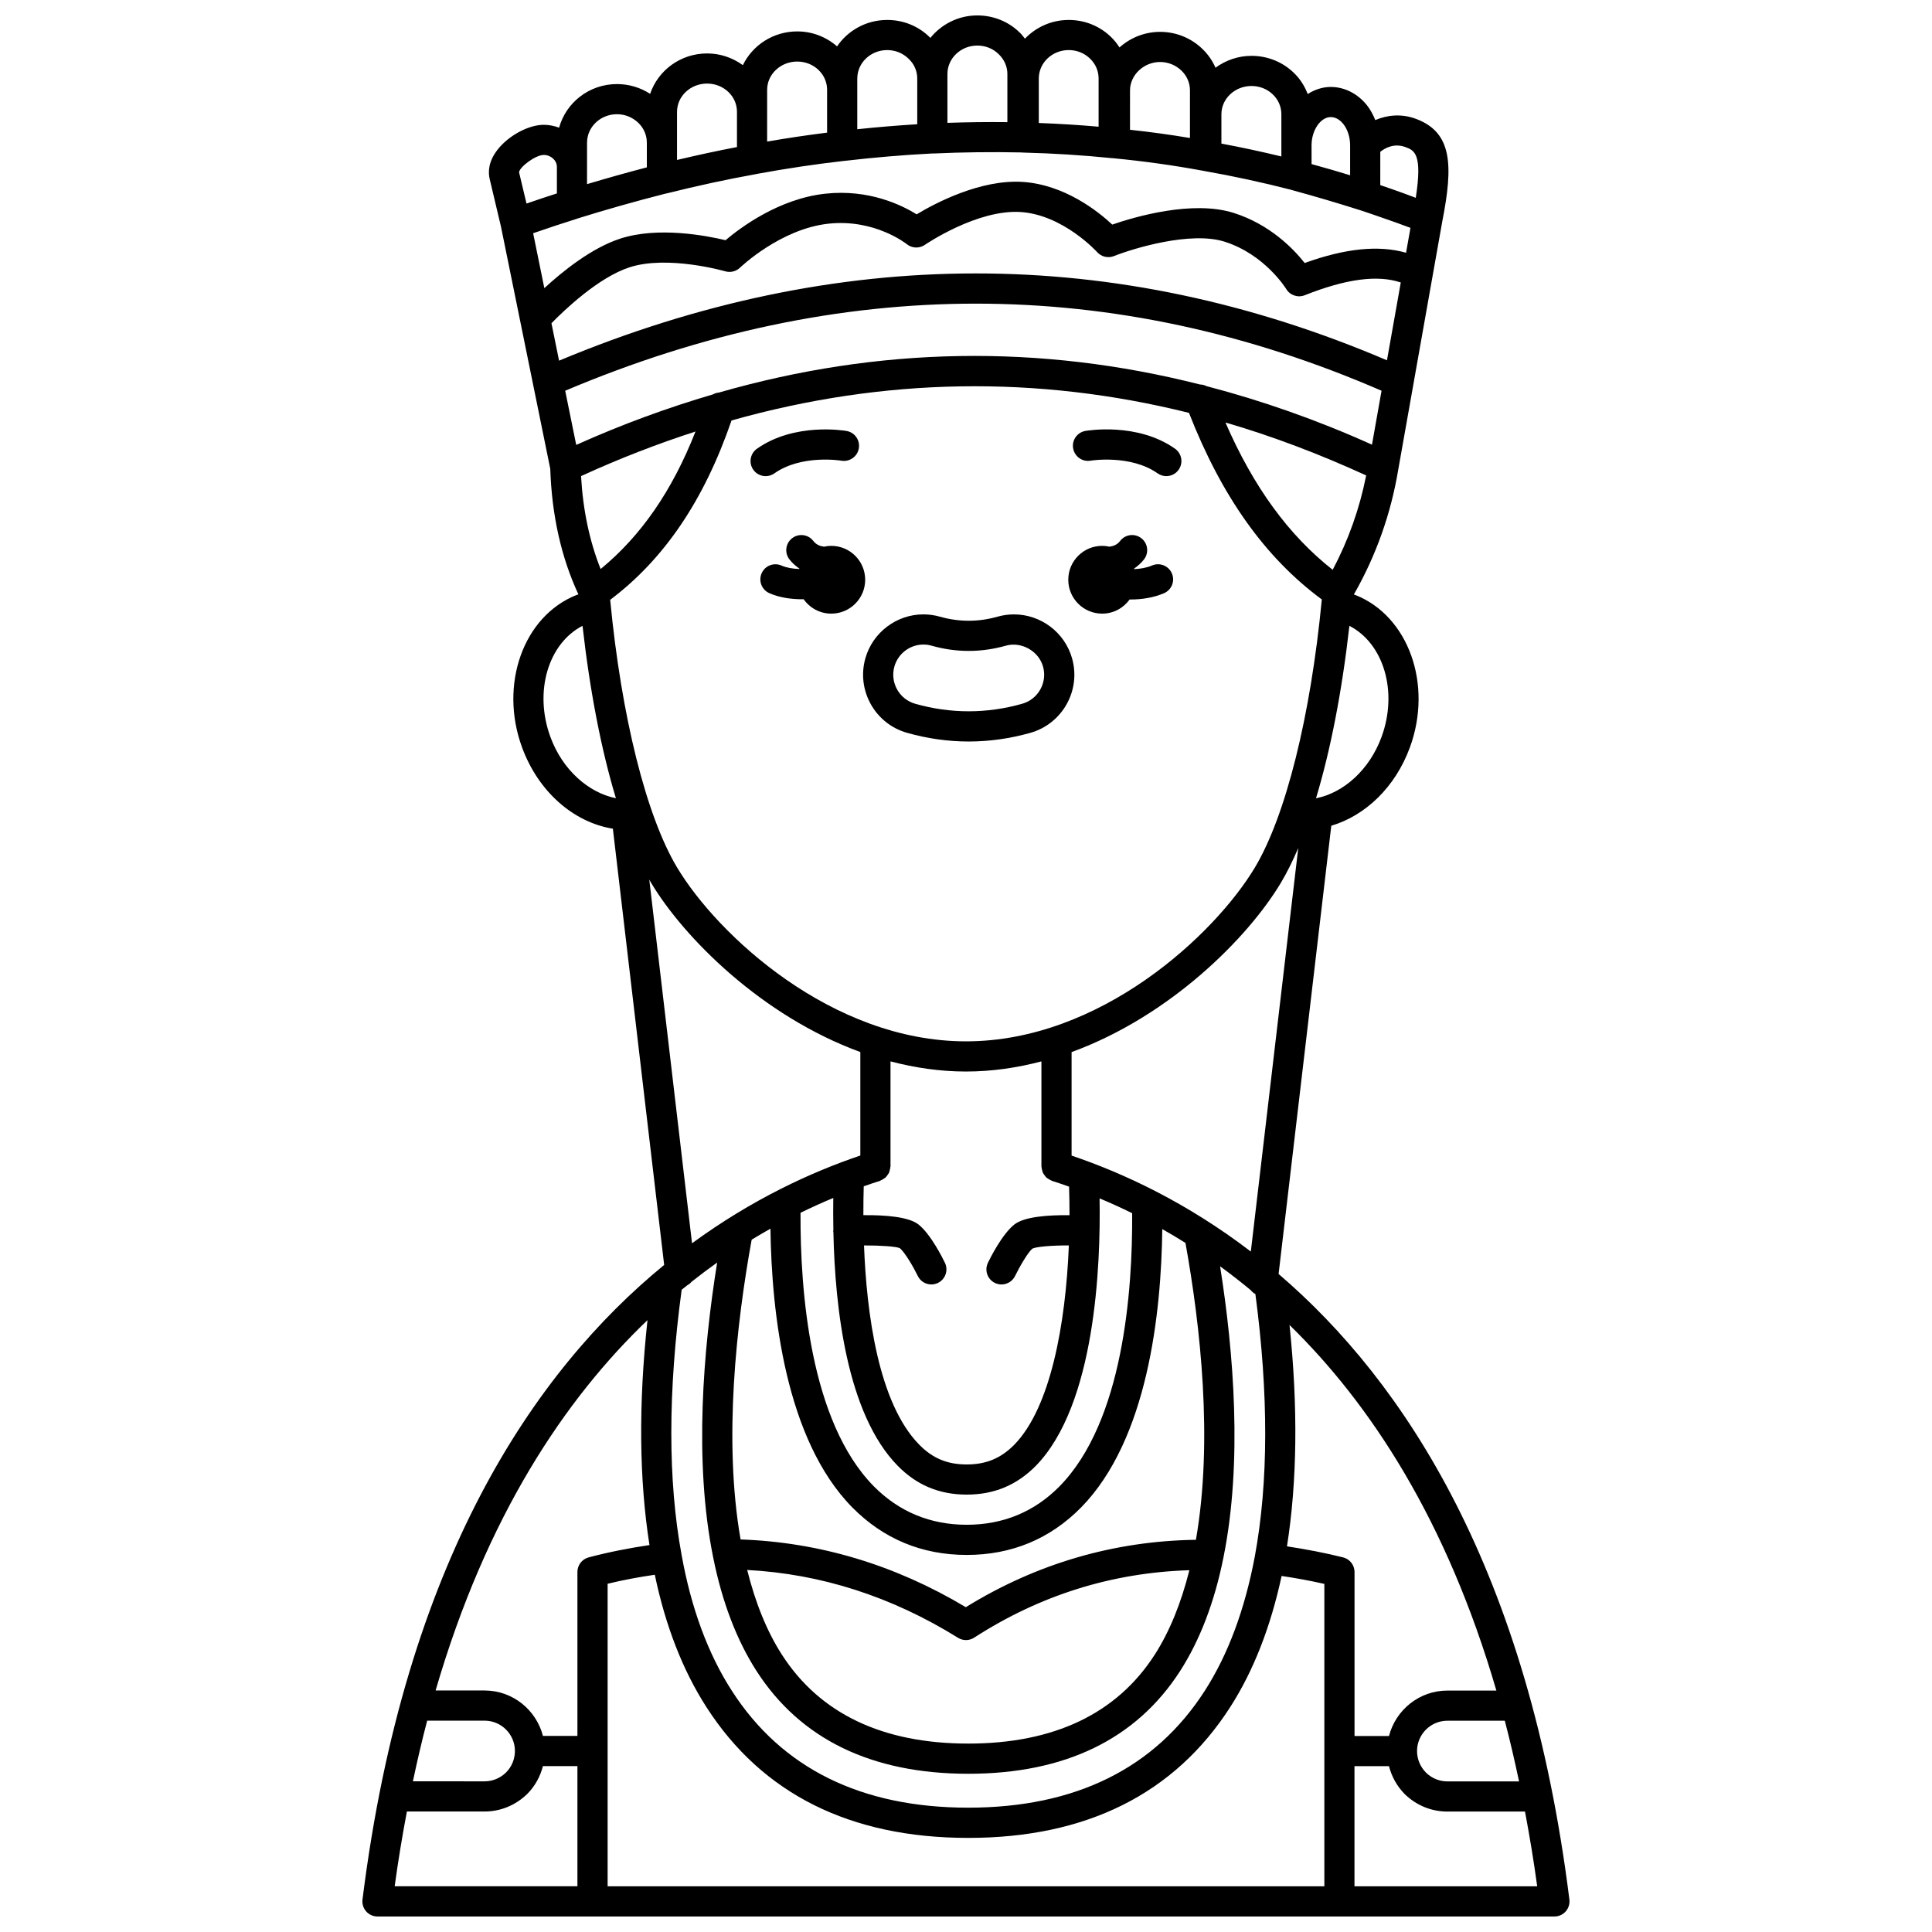 <?xml version="1.0" encoding="UTF-8"?>
<!-- Uploaded to: ICON Repo, www.iconrepo.com, Generator: ICON Repo Mixer Tools -->
<svg width="800px" height="800px" version="1.1" viewBox="144 144 512 512" xmlns="http://www.w3.org/2000/svg">
 <defs>
  <clipPath id="a">
   <path d="m240 148.09h320v503.81h-320z"/>
  </clipPath>
 </defs>
 <path d="m436.09 306.62c3.008 0 5.648-1.492 7.281-3.758 0.082 0 0.164 0.012 0.25 0.012 2.941 0 6.062-0.473 8.844-1.664 2.031-0.867 2.973-3.219 2.098-5.25-0.867-2.035-3.238-2.969-5.25-2.102-1.473 0.629-3.133 0.891-4.742 0.969-0.016-0.043-0.023-0.09-0.039-0.133 0.98-0.684 1.891-1.469 2.656-2.465 1.348-1.75 1.016-4.262-0.734-5.606-1.75-1.348-4.258-1.02-5.606 0.734-0.758 0.992-1.758 1.375-2.828 1.52-0.625-0.137-1.273-0.219-1.934-0.219-4.957 0-8.98 4.023-8.98 8.98 0.004 4.965 4.023 8.98 8.984 8.98z"/>
 <path d="m364.3 288.66c-0.668 0-1.312 0.082-1.934 0.219-1.066-0.145-2.062-0.527-2.828-1.52-1.344-1.75-3.852-2.082-5.606-0.734-1.75 1.344-2.082 3.856-0.734 5.606 0.766 0.996 1.676 1.781 2.66 2.461-0.012 0.031-0.02 0.062-0.031 0.098-1.691-0.059-3.383-0.32-4.695-0.902-2.027-0.898-4.387 0.004-5.281 2.019-0.902 2.016 0.004 4.383 2.019 5.281 2.594 1.16 5.727 1.625 8.746 1.625 0.121 0 0.23-0.016 0.352-0.02 1.625 2.312 4.297 3.828 7.336 3.828 4.957 0 8.98-4.023 8.98-8.98-0.004-4.957-4.023-8.98-8.984-8.98z"/>
 <path d="m433.03 266.08c0.094-0.02 10.586-1.691 17.754 3.367 0.699 0.496 1.504 0.73 2.301 0.73 1.254 0 2.496-0.586 3.269-1.695 1.273-1.809 0.84-4.297-0.965-5.574-9.977-7.031-23.195-4.801-23.754-4.707-2.176 0.383-3.625 2.457-3.242 4.629 0.387 2.184 2.457 3.641 4.637 3.25z"/>
 <path d="m346.91 270.18c0.797 0 1.598-0.234 2.301-0.73 7.223-5.09 17.664-3.383 17.766-3.363 2.16 0.371 4.238-1.074 4.617-3.246 0.387-2.176-1.066-4.25-3.242-4.629-0.559-0.098-13.777-2.324-23.754 4.707-1.805 1.273-2.238 3.766-0.965 5.574 0.785 1.094 2.019 1.688 3.277 1.688z"/>
 <g clip-path="url(#a)">
  <path d="m482.84 481.62 13.965-118.79c9.047-2.688 16.953-10.211 20.82-20.73 6.129-16.676-0.328-34.801-14.402-40.406-0.141-0.055-0.297-0.098-0.438-0.148 5.856-10.242 9.836-21.391 11.781-33.188 0-0.004 0.004-0.008 0.004-0.012l9.125-51.449c0-0.012 0.004-0.023 0.008-0.039l2.531-14.258c2.906-14.812 2.652-23.512-6.981-27.098-3.859-1.441-7.625-1.027-10.789 0.32-0.566-1.406-1.273-2.742-2.191-3.906-2.457-3.094-5.953-4.875-9.598-4.875-2.223 0-4.285 0.719-6.121 1.879-0.797-2.09-2.008-4.023-3.691-5.641-2.996-2.887-6.973-4.481-11.203-4.481-3.59 0-6.875 1.199-9.539 3.148-0.801-1.844-1.969-3.535-3.473-4.988-3.023-2.914-7-4.516-11.203-4.516-4.16 0-7.918 1.59-10.766 4.129-0.637-0.984-1.359-1.918-2.227-2.75-2.984-2.918-6.977-4.535-11.227-4.535-4.586 0-8.691 1.926-11.602 4.961-0.441-0.555-0.863-1.121-1.383-1.621-2.988-2.926-6.977-4.539-11.234-4.539-5.07 0-9.539 2.363-12.457 5.969-0.07-0.07-0.125-0.16-0.199-0.227-2.981-2.926-6.973-4.543-11.23-4.543-5.551 0-10.438 2.797-13.285 7.004-2.914-2.531-6.609-3.965-10.555-3.965-6.387 0-11.863 3.68-14.414 8.941-2.731-1.98-6-3.102-9.469-3.102-7.074 0-13.016 4.516-15.102 10.707-2.602-1.684-5.633-2.59-8.789-2.59-7.367 0-13.52 4.926-15.332 11.555-1.273-0.473-2.633-0.758-4.07-0.758-4.004 0-9.246 2.805-12.191 6.523-2.539 3.203-2.566 6.023-2.141 7.836l2.988 12.598 13.066 64.195c0.41 12.363 2.926 23.543 7.461 33.285-0.172 0.062-0.359 0.113-0.527 0.176-14.07 5.606-20.531 23.73-14.398 40.402 4.324 11.766 13.68 19.848 24.059 21.523l13.594 115.61c-34.457 28.215-68.734 78.492-79.945 168.17-0.145 1.141 0.211 2.285 0.969 3.144 0.758 0.859 1.852 1.352 3 1.352h311.9c1.148 0 2.238-0.492 3-1.352 0.754-0.859 1.113-2.004 0.969-3.144-10.887-87.18-43.594-137.14-77.066-165.78zm63.727 134.47h-18.996c-2.129 0-4.16-0.844-5.664-2.324-1.531-1.559-2.375-3.586-2.375-5.715 0-4.43 3.602-8.039 8.039-8.039h15.219c1.355 5.176 2.606 10.547 3.777 16.078zm-6.012-24.07h-12.988c-7.457 0-13.684 5.137-15.473 12.043h-9.129v-43.461c0-1.836-1.25-3.434-3.027-3.879-4.977-1.242-9.953-2.176-14.875-2.926 2.699-17.188 2.949-36.836 0.672-58.66 21.359 20.848 41.637 51.617 54.82 96.883zm-235.53-28.309c4.242-1.031 8.406-1.785 12.504-2.387 2.824 13.531 7.402 25.328 13.68 35.074 14.773 23 38.121 34.664 69.391 34.664 31.289 0 54.645-11.664 69.418-34.664 6.16-9.578 10.719-21.266 13.621-34.754 3.75 0.566 7.531 1.238 11.328 2.109v80.141h-189.94zm21.113-79.105c0.445-0.234 0.824-0.551 1.145-0.926 2.262-1.793 4.519-3.488 6.769-5.086-3.691 22.977-6.199 52.637-1.074 78.031 2.363 11.852 6.238 22.016 11.516 30.215 11.629 18.066 30.508 27.227 56.105 27.227 25.625 0 44.512-9.16 56.141-27.23 5.262-8.188 9.125-18.301 11.477-30.039 5.113-25.266 2.715-54.535-0.879-77.211 2.695 1.961 5.398 4.066 8.105 6.301 0.336 0.434 0.766 0.789 1.25 1.055 3.508 26.461 3.477 49.836-0.137 69.441-2.633 14.078-7.094 26.086-13.27 35.68-13.207 20.566-34.297 30.988-62.691 30.988-28.371 0-49.449-10.426-62.66-30.996-6.293-9.762-10.77-21.859-13.305-35.988-3.644-19.719-3.621-43.367 0.02-70.273 0.5-0.395 0.996-0.789 1.488-1.188zm-20.434-181.65c14.336-10.793 24.887-26.383 32.156-47.531 40.391-11.383 80.922-12.039 121.23-2.012 8.668 22.184 20.223 38.398 35.203 49.449-2.961 30.918-9.551 57.383-17.754 71.066-10.676 17.797-40.906 46.039-76.543 46.039s-65.867-28.242-76.543-46.043c-8.203-13.668-14.793-40.098-17.75-70.969zm-8.926-100.95v-0.004c0.094-0.027 0.184-0.059 0.277-0.098 7.551-2.356 15.266-4.539 23.203-6.566 0.113-0.02 0.406-0.078 0.516-0.109 8.07-2.016 15.891-3.703 23.367-5.047l0.48-0.102c7.684-1.414 15.43-2.574 23.031-3.438 0.043-0.004 0.082-0.012 0.129-0.016 0.098-0.004 0.199-0.012 0.297-0.023 7.535-0.883 15.328-1.535 22.965-1.93h0.277 0.008 0.016 0.168c7.535-0.344 15.316-0.438 23.094-0.277 0.102 0.008 0.527 0.039 0.633 0.039 7.914 0.199 15.738 0.691 23.246 1.461 0.129 0.012 0.277 0.027 0.398 0.02h0.012 0.004 0.008c0.066 0.008 0.129 0.016 0.184 0.023 7.953 0.766 15.773 1.852 23.25 3.231 0.094 0.016 0.188 0.031 0.281 0.039 0.125 0.035 0.25 0.062 0.379 0.082 7.758 1.359 15.586 3.055 23.277 5.035 0.062 0.023 0.137 0.043 0.203 0.062 0.016 0.004 0.023 0.016 0.039 0.02 6.418 1.762 11.82 3.359 18.066 5.336 1.883 0.625 3.746 1.258 5.59 1.91 2.566 0.871 5.086 1.781 7.613 2.731l-1.172 6.594c-7.215-2.055-16.051-1.191-26.863 2.719-2.941-3.734-9.188-10.23-18.82-13.277-10.934-3.449-26.203 1.035-32.172 3.094-3.773-3.527-12.648-10.586-23.75-11.309-11.109-0.723-23.121 5.594-28.09 8.594-4.027-2.5-12.719-6.723-24.207-5.473-12.258 1.32-22.5 8.988-26.441 12.328-5.082-1.219-17.906-3.684-27.922-0.414-7.551 2.461-15.172 8.582-20.098 13.117l-2.965-14.551c4.231-1.465 7.941-2.691 11.488-3.801zm200.4 93c-11.637-9.148-21.016-21.98-28.422-39.043 12.461 3.637 24.891 8.348 37.293 14.035-1.742 8.801-4.723 17.172-8.871 25.008zm-162.67-46.973c-0.555 0.043-1.078 0.219-1.562 0.48-12.098 3.555-24.18 7.973-36.242 13.391l-2.922-14.355c72.684-30.777 145.43-30.773 216.34 0l-2.535 14.293c-14.57-6.566-29.191-11.68-43.836-15.508-0.543-0.277-1.129-0.434-1.742-0.441-42.391-10.746-85.023-10.07-127.5 2.141zm-44.367-18.371c3.359-3.438 12.422-12.129 20.676-14.82 10.164-3.301 25.242 1.016 25.391 1.059 1.367 0.395 2.867 0.031 3.906-0.969 0.105-0.105 10.742-10.289 23.453-11.656 12.254-1.324 20.637 5.348 20.711 5.402 1.383 1.141 3.352 1.223 4.824 0.207 0.137-0.098 13.875-9.461 25.391-8.695 11.23 0.73 20.18 10.527 20.262 10.621 1.121 1.25 2.906 1.672 4.461 1.051 5.098-2.027 20.305-6.664 29.305-3.816 10.684 3.379 16.281 12.449 16.332 12.527 1.008 1.688 3.102 2.387 4.914 1.668 10.926-4.34 19.293-5.457 25.453-3.383l-3.66 20.625c-71.965-30.727-145.73-30.695-219.4 0.094zm38.172 28.691c-6.164 15.715-14.473 27.695-25.141 36.445-2.938-7.371-4.68-15.613-5.188-24.629 10.098-4.629 20.207-8.539 30.328-11.816zm71.68 169.61c6.887 0 13.57-0.996 19.992-2.684v27.844c0 0.062 0.031 0.117 0.035 0.18 0.012 0.289 0.094 0.547 0.164 0.82 0.062 0.234 0.102 0.473 0.203 0.691 0.109 0.227 0.27 0.414 0.418 0.621 0.152 0.211 0.289 0.43 0.48 0.605 0.172 0.16 0.383 0.27 0.586 0.395 0.238 0.152 0.469 0.312 0.738 0.41 0.059 0.02 0.102 0.07 0.16 0.09 1.473 0.469 2.996 0.988 4.543 1.531 0.078 2.469 0.129 4.988 0.121 7.57-5.871-0.062-12.07 0.418-14.664 2.5-3.238 2.602-6.371 8.891-6.961 10.121-0.961 1.988-0.125 4.379 1.863 5.34 0.559 0.27 1.152 0.398 1.734 0.398 1.488 0 2.914-0.832 3.602-2.258 1.125-2.328 3.418-6.277 4.57-7.227 1.074-0.539 5.168-0.871 9.68-0.859-0.84 20.961-4.879 43.031-14.473 52.828-3.578 3.606-7.457 5.215-12.598 5.215-5.141 0-9.023-1.617-12.578-5.242-10.891-11.078-13.957-34.988-14.637-52.801 4.504-0.012 8.559 0.289 9.477 0.719 1.355 1.086 3.648 5.039 4.769 7.363 0.688 1.426 2.117 2.258 3.602 2.258 0.582 0 1.176-0.129 1.734-0.398 1.988-0.961 2.824-3.348 1.863-5.336-0.594-1.234-3.723-7.516-6.965-10.125-2.578-2.07-8.77-2.559-14.648-2.5-0.012-2.922 0.031-5.523 0.098-7.652 1.469-0.516 2.906-1.004 4.305-1.449 0.059-0.02 0.102-0.066 0.16-0.09 0.273-0.102 0.5-0.258 0.738-0.41 0.199-0.129 0.41-0.234 0.586-0.395 0.191-0.176 0.324-0.391 0.48-0.605 0.148-0.203 0.312-0.391 0.414-0.621 0.105-0.215 0.141-0.457 0.203-0.691 0.07-0.273 0.152-0.531 0.164-0.82 0.012-0.062 0.043-0.113 0.043-0.176v-27.844c6.426 1.684 13.109 2.684 19.996 2.684zm-35.141 42.078c-0.004 0.105-0.051 0.199-0.047 0.305 0.004 0.082 0.047 0.148 0.055 0.23 0.418 20.086 3.598 48.199 17.043 61.871 5.043 5.137 11.023 7.637 18.285 7.637 7.246 0 13.219-2.481 18.293-7.598 15.809-16.148 17.227-53.102 16.918-70.906 2.805 1.172 5.688 2.477 8.633 3.926 0.141 20.629-2.375 55.195-19.227 72.367-6.66 6.769-14.945 10.203-24.621 10.203-9.637 0-17.922-3.434-24.625-10.203-16.934-17.191-19.52-51.82-19.414-72.473 2.969-1.457 5.867-2.758 8.684-3.934-0.035 2.613-0.039 5.488 0.023 8.574zm-16.676-0.43c0.301 22.207 3.945 55.859 21.699 73.879 8.262 8.348 18.457 12.582 30.312 12.582 11.898 0 22.098-4.238 30.328-12.598 17.66-18.004 21.238-51.574 21.5-73.754 2.031 1.148 4.078 2.367 6.144 3.664 3.945 21.871 7.371 52.375 2.769 78.68-21.805 0.305-42.344 6.352-60.977 17.855-18.812-11.246-38.875-17.23-59.691-17.949-4.606-26.398-1.09-57.27 2.938-79.445 1.672-1.02 3.328-1.984 4.977-2.914zm111.02 90.508c-2.168 8.641-5.207 16.203-9.184 22.391-10.066 15.633-26.691 23.555-49.418 23.555-22.703 0-39.32-7.926-49.383-23.559-3.981-6.18-7.027-13.754-9.199-22.449 19.477 1.027 38.254 7.019 55.871 17.973 0.648 0.402 1.379 0.605 2.109 0.605 0.75 0 1.508-0.211 2.168-0.641 17.398-11.223 36.441-17.227 57.035-17.875zm-31.215-109.88v-27.426c26.141-9.543 46.746-30.328 55.41-44.773 1.629-2.711 3.18-5.84 4.66-9.316l-12.57 106.95c-16.945-12.961-33.676-20.758-47.5-25.43zm82.129-110.91c-3.184 8.652-10.008 14.777-17.359 16.227 3.856-12.742 6.894-28.344 8.852-45.703 9.078 4.668 12.938 17.438 8.508 29.477zm6.348-156.35c2.344 0.871 4.555 1.734 2.734 13.445-2.133-0.789-4.258-1.613-6.398-2.336-0.992-0.352-2.004-0.688-3.008-1.031l0.004-8.828c1.266-1.004 3.676-2.359 6.668-1.25zm-19.789-7.953c1.625 0 2.781 1.156 3.328 1.84 1.141 1.445 1.797 3.5 1.797 5.637v7.945c-3.297-1.02-6.707-2-10.215-2.961l-0.004-4.984c0-3.984 2.379-7.477 5.094-7.477zm-21.012-8.238c2.148 0 4.16 0.797 5.656 2.238 1.461 1.406 2.262 3.266 2.262 5.238v11.199c-5.277-1.277-10.586-2.422-15.891-3.41v-7.789c0.004-4.121 3.574-7.477 7.973-7.477zm-24.223-6.359c2.121 0 4.129 0.812 5.656 2.277 1.461 1.406 2.262 3.266 2.262 5.238v12.625c-5.262-0.879-10.586-1.613-15.891-2.18l0.004-10.441c0.004-4.074 3.652-7.519 7.969-7.519zm-24.215-3.16c2.152 0 4.152 0.801 5.664 2.277 1.457 1.406 2.258 3.262 2.258 5.238v12.793c-5.188-0.457-10.477-0.785-15.848-0.984v-11.805c0-4.144 3.555-7.519 7.926-7.519zm-32.137 6.32c0-4.148 3.555-7.516 7.922-7.516 2.148 0 4.148 0.801 5.656 2.277 1.484 1.43 2.305 3.289 2.305 5.238v12.781c-5.402-0.055-10.711 0.008-15.887 0.188v-12.969zm-23.891 1.199c0-4.148 3.555-7.516 7.922-7.516 2.152 0 4.152 0.801 5.688 2.309 1.473 1.387 2.277 3.238 2.277 5.211v12.133c-5.363 0.328-10.664 0.773-15.891 1.324v-13.461zm-23.887 3c0-4.121 3.574-7.477 7.965-7.477 2.148 0 4.16 0.797 5.656 2.242 1.461 1.402 2.262 3.258 2.262 5.234v11.363c-5.269 0.656-10.578 1.453-15.891 2.363l0.004-7.891v-5.836zm-23.883 5.836c0-4.121 3.574-7.477 7.961-7.477 2.148 0 4.16 0.797 5.664 2.242 1.457 1.402 2.258 3.258 2.258 5.234v9.352c-5.156 0.98-10.469 2.129-15.887 3.414v-12.766zm-23.844 8.16c0-4.148 3.555-7.516 7.922-7.516 2.121 0 4.129 0.812 5.656 2.277 1.461 1.406 2.262 3.266 2.262 5.238v6.57c-5.305 1.383-10.594 2.875-15.848 4.445l0.004-4.578v-6.438zm-11.477 3.277c1.887 0 3.481 1.449 3.481 3.16v7.035c-2.531 0.816-5.176 1.695-8.051 2.688l-1.969-8.273c0.086-1.379 4.324-4.609 6.539-4.609zm1.77 154.26c-4.426-12.039-0.566-24.809 8.504-29.473 1.957 17.355 4.992 32.949 8.848 45.691-7.312-1.465-14.176-7.57-17.352-16.219zm26.195 37.773c0.176 0.305 0.348 0.637 0.523 0.934 8.668 14.449 29.27 35.23 55.41 44.773v27.426c-13.035 4.406-28.652 11.586-44.602 23.254zm-0.473 116.76c-2.41 22.289-2.203 42.254 0.527 59.605-5.281 0.789-10.66 1.816-16.121 3.262-1.75 0.465-2.977 2.051-2.977 3.867v43.453h-9.133c-1.789-6.906-8.012-12.043-15.473-12.043h-12.977c13.453-46.207 34.312-77.277 56.152-98.145zm-58.387 106.14h15.215c4.43 0 8.039 3.606 8.039 8.039 0 2.129-0.844 4.16-2.324 5.668-1.555 1.527-3.582 2.371-5.715 2.371l-18.996-0.004c1.168-5.535 2.422-10.902 3.781-16.074zm-5.375 24.074h20.59c4.238 0 8.254-1.656 11.371-4.715 2.031-2.07 3.387-4.594 4.09-7.312h9.141v31.84h-48.43c0.934-6.863 2.039-13.43 3.238-19.812zm251.12 19.816v-31.832h9.141c0.707 2.719 2.07 5.258 4.137 7.363 3.066 3.008 7.082 4.668 11.32 4.668h20.594c1.199 6.383 2.305 12.945 3.234 19.809l-48.426-0.004z"/>
 </g>
 <path d="m384.36 338.2c5.394 1.531 10.902 2.309 16.359 2.309 5.453 0 10.957-0.777 16.355-2.305 8.484-2.406 13.438-11.258 11.039-19.719-1.926-6.871-8.258-11.664-15.402-11.664-1.477 0-2.938 0.203-4.352 0.605-5.09 1.441-10.211 1.434-15.254 0.008-1.422-0.406-2.902-0.617-4.387-0.617-7.121 0-13.449 4.785-15.387 11.641-2.398 8.484 2.547 17.34 11.027 19.742zm-3.336-17.57c0.969-3.426 4.129-5.82 7.695-5.82 0.738 0 1.473 0.105 2.195 0.312 6.481 1.836 13.109 1.836 19.629-0.004 4.102-1.172 8.707 1.383 9.871 5.535 1.199 4.231-1.281 8.652-5.523 9.852-9.387 2.656-18.984 2.656-28.355 0-4.238-1.199-6.711-5.633-5.512-9.875z"/>
</svg>